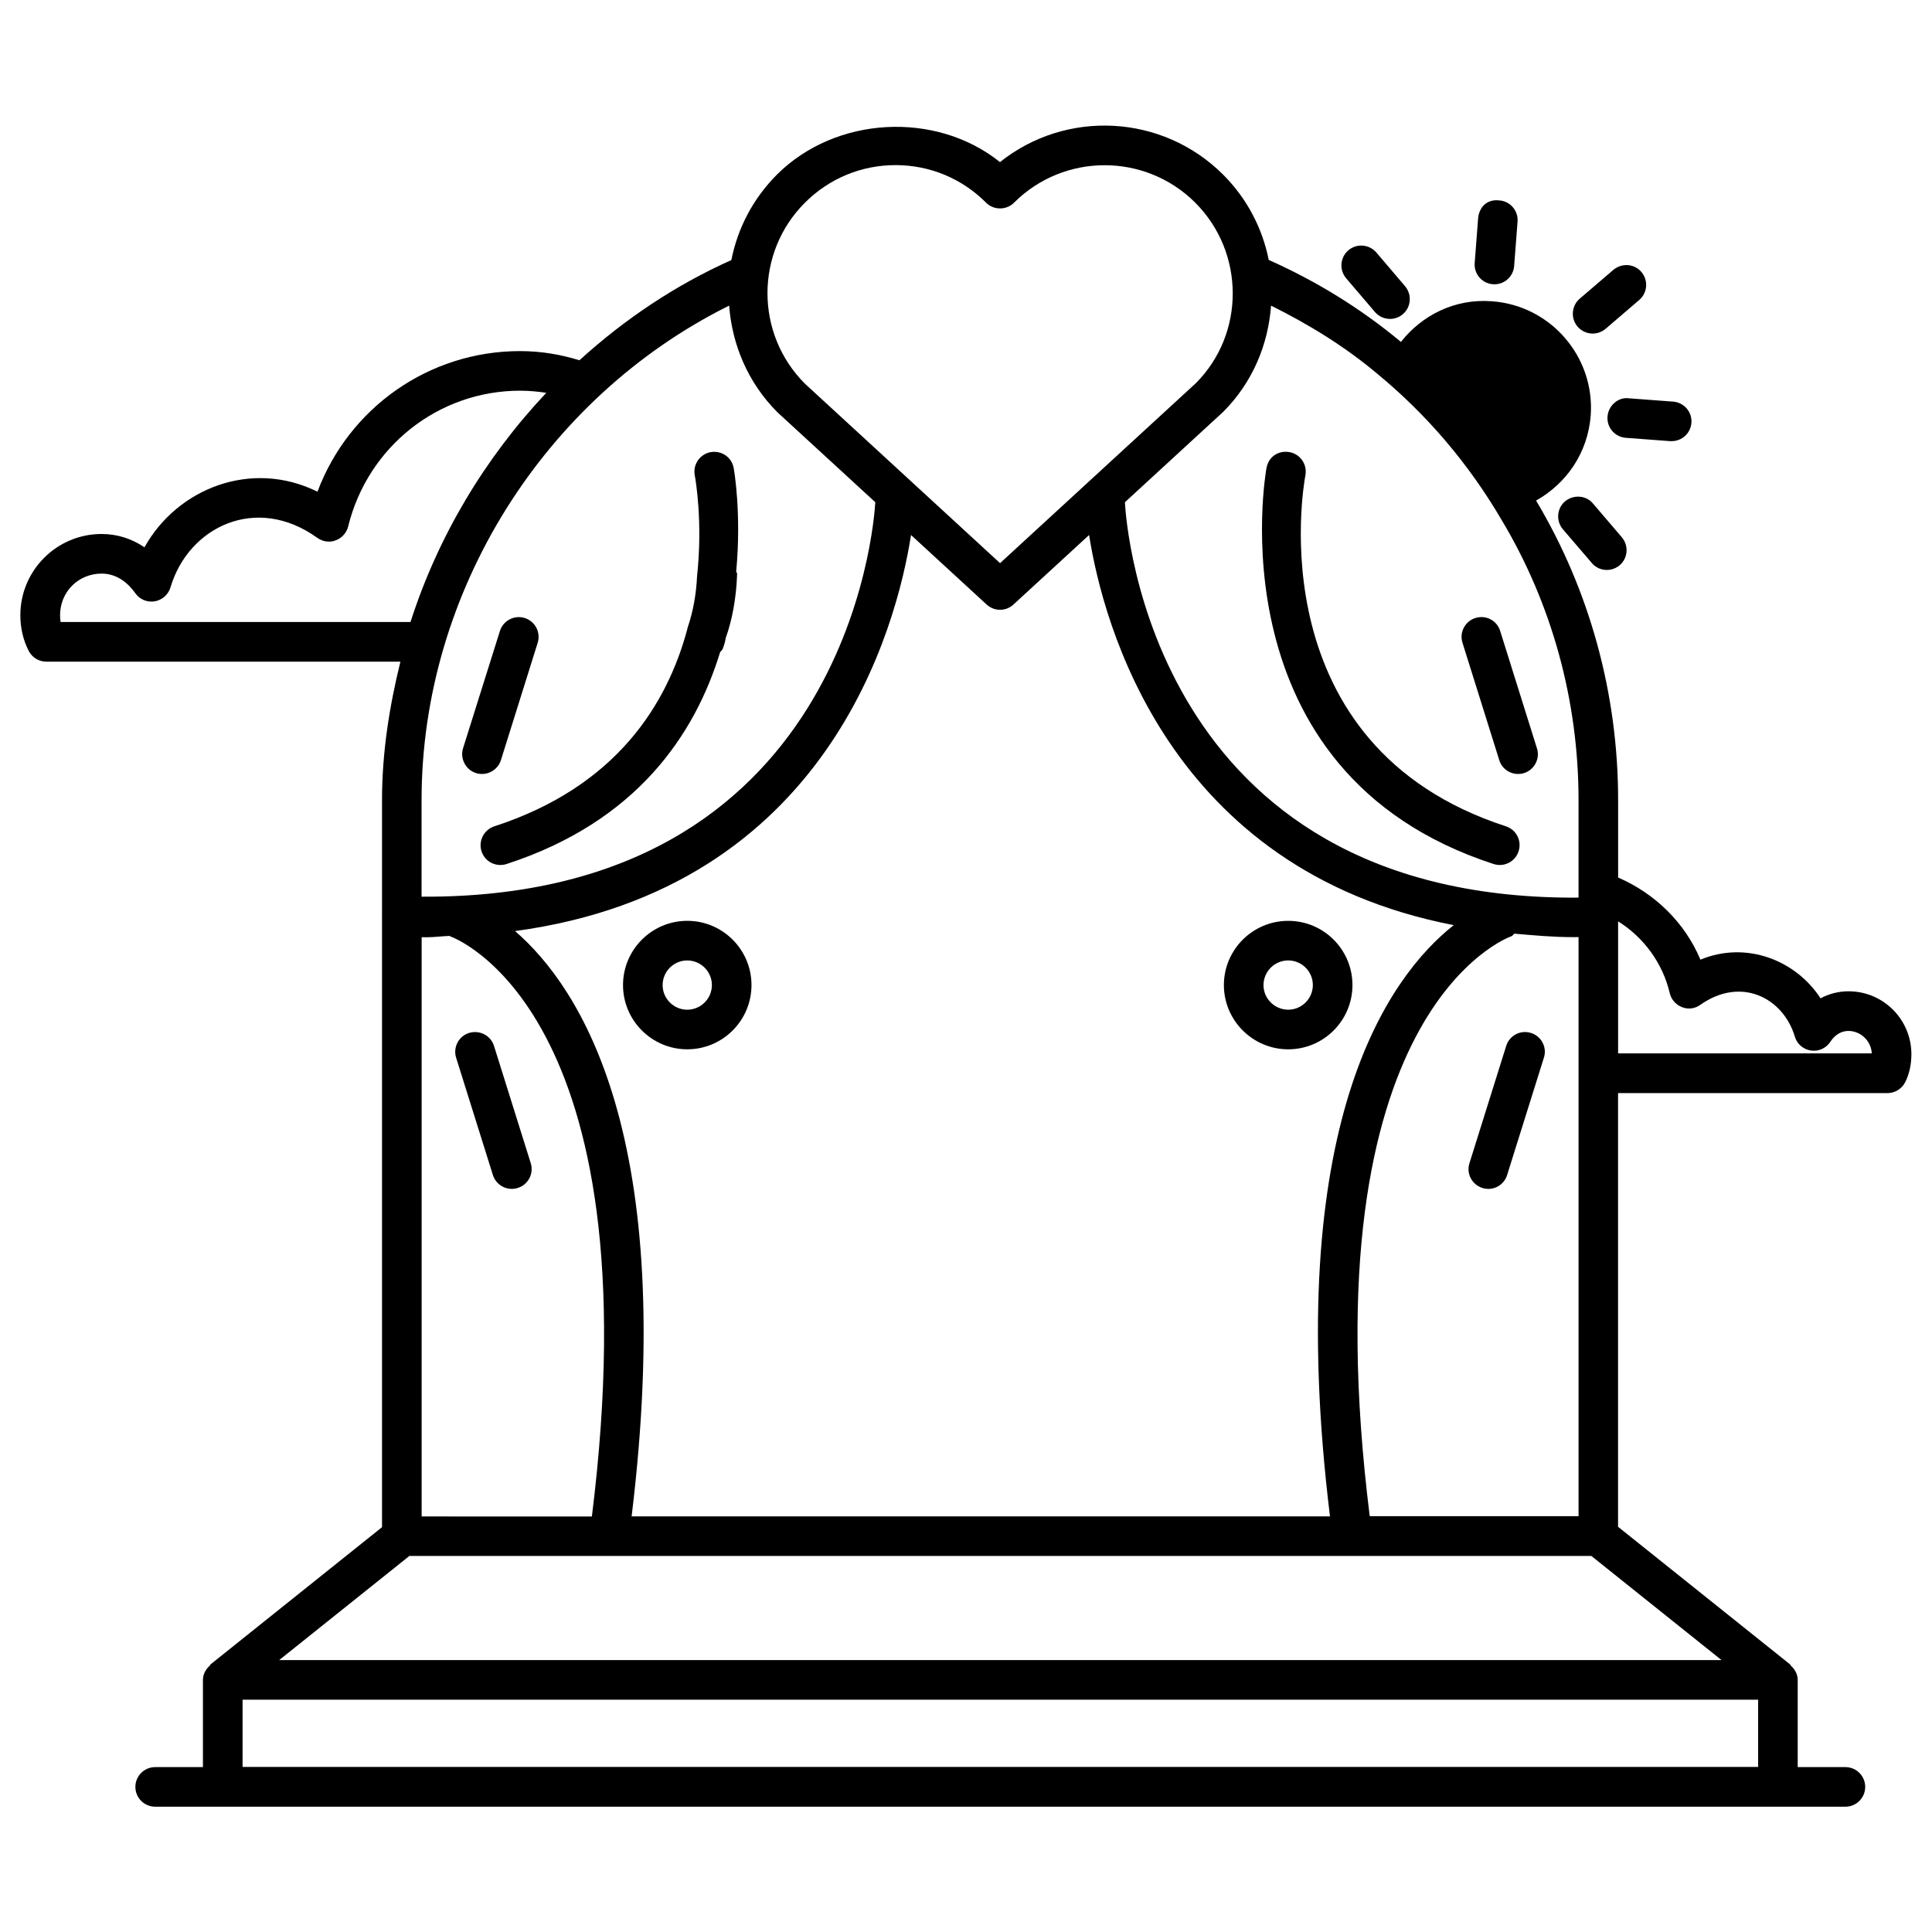 <?xml version="1.0" encoding="UTF-8"?>
<!-- Uploaded to: SVG Repo, www.svgrepo.com, Generator: SVG Repo Mixer Tools -->
<svg fill="#000000" width="800px" height="800px" version="1.1" viewBox="144 144 512 512" xmlns="http://www.w3.org/2000/svg">
 <g>
  <path d="m633.91 406.7c-2.664 0-5.184 0.652-7.453 1.867-6.508-10.078-19.691-15.305-31.824-10.242-4.113-9.805-12.051-17.551-21.812-21.77v-20.508c0-28.148-7.535-55.609-21.746-79.391 7.977-4.473 13.73-12.574 14.484-22.609 1.09-15.555-10.664-29.117-26.219-30.207-9.719-0.754-18.453 3.633-24.078 10.77-10.707-8.922-22.504-16.145-35.035-21.727-1.66-8.293-5.668-16.184-12.09-22.609-16.164-16.121-41.691-17.254-59.133-3.316-16.918-13.582-43.496-12.258-59.113 3.316-6.406 6.422-10.438 14.336-12.074 22.648-14.926 6.676-28.383 15.742-40.262 26.555-4.891-1.512-10.098-2.434-15.746-2.434-24.121 0-45.32 15.008-53.676 37.262-17.508-8.672-37.176-0.863-45.848 14.734-3.402-2.309-7.262-3.527-11.379-3.527-11.859 0-21.516 9.656-21.516 21.516 0 3.379 0.734 6.551 2.203 9.445 0.902 1.762 2.707 2.875 4.68 2.875l93.836 0.004c-2.938 11.922-4.871 24.141-4.871 36.652v30.816c0 0.02-0.02 0.02-0.02 0.043 0 0.02 0.02 0.043 0.02 0.062v161.79l-45.488 36.398c-0.082 0.062-0.062 0.188-0.125 0.273-1.09 0.965-1.848 2.266-1.848 3.84v23.07l-12.656 0.004c-2.898 0-5.246 2.352-5.246 5.246 0 2.898 2.352 5.246 5.246 5.246h447.93c2.898 0 5.246-2.352 5.246-5.246 0-2.898-2.352-5.246-5.246-5.246h-12.641v-23.07c0-1.555-0.754-2.875-1.848-3.84-0.082-0.062-0.043-0.211-0.125-0.273l-45.637-36.504v-114.93h71.395c1.973 0 3.777-1.113 4.68-2.856 1.09-2.121 1.66-4.703 1.66-7.43 0.02-9.223-7.453-16.695-16.625-16.695zm-296.68-181.71c0.777 10.285 4.914 20.383 12.805 28.277l25.926 23.824c-0.336 6.129-7.852 105.17-120.24 104.54v-25.652c0.023-55.25 32.582-106.68 81.512-130.99zm95.391 60.793c3.672 23.387 20.906 88.711 96.625 103.39-17.34 13.73-45.488 52.586-32.789 156.68h-185.07c12.219-100.32-13.496-140.08-30.898-155.11 82.98-11.211 101.14-80.695 104.94-104.96l20.047 18.43c1.008 0.922 2.266 1.387 3.547 1.387s2.539-0.461 3.547-1.387zm-176.88 260.07v-153.49c0.398 0 0.84 0.02 1.238 0.02 2.184 0 4.074-0.293 6.191-0.355 0.062 0.02 0.082 0.105 0.148 0.125 0.547 0.168 54.285 19.312 37.535 153.73l-45.113-0.004zm-3.254 10.496h313.24l34.488 27.582h-382.22zm254.51-10.496c-16.73-133.99 36.633-153.43 37.512-153.73 0.379-0.105 0.504-0.504 0.82-0.691 5.121 0.441 10.203 0.922 15.785 0.922 0.398 0 0.82-0.02 1.219-0.02v35.98c0 0.02-0.02 0.02-0.02 0.043 0 0.02 0.02 0.02 0.02 0.043v117.41l-55.336-0.004zm34.887-264.16c13.371 22.273 20.445 47.988 20.445 74.355v25.82c-0.418 0-0.84 0.02-1.258 0.02-111.76 0-118.65-98.852-118.96-104.79l26.051-23.953c7.828-7.828 11.922-17.887 12.68-28.148 9.887 4.914 19.398 10.707 28.023 17.949 13.203 10.852 24.309 23.887 33.02 38.75zm-184.56-83.988c6.402-6.402 14.926-9.949 23.992-9.949 9.07 0 17.59 3.527 23.992 9.949 0.988 0.988 2.309 1.531 3.715 1.531s2.731-0.547 3.715-1.531c13.246-13.227 34.762-13.227 48.008 0 13.227 13.227 13.227 34.762 0.168 47.84l-51.887 47.695-51.703-47.547c-13.246-13.227-13.246-34.766 0-47.988zm-197.26 111.13c-0.105-0.586-0.145-1.172-0.145-1.805 0-6.172 4.828-11.02 11.02-11.02 4.324 0 7.242 2.832 8.922 5.207 1.156 1.637 3.148 2.477 5.144 2.141 1.973-0.336 3.586-1.766 4.176-3.695 4.723-15.996 22.691-24.812 38.918-13.121 1.426 1.008 3.254 1.301 4.871 0.652 1.656-0.609 2.875-1.996 3.297-3.676 5.207-21.18 23.93-35.98 45.555-35.98 2.457 0 4.723 0.23 6.949 0.566-16.273 17.277-28.699 38.02-35.984 60.73zm48.219 303.42v-17.82l401.64-0.004v17.82zm364.53-189.1v-34.992c6.781 4.242 11.82 11.062 13.688 19.039 0.398 1.68 1.617 3.066 3.234 3.695 1.637 0.672 3.465 0.418 4.871-0.609 10.852-7.641 21.98-1.805 25.043 8.418 0.566 1.973 2.246 3.402 4.281 3.695 2.035 0.293 4.008-0.609 5.144-2.332 0.691-1.07 2.227-2.856 4.809-2.856 3.254 0 6.023 2.707 6.152 5.941z"/>
  <path d="m539.62 219.32c0.148 0.02 0.293 0.02 0.418 0.02 2.731 0 5.016-2.098 5.227-4.848l0.902-11.754c0.23-2.898-1.93-5.414-4.809-5.625-3.422-0.418-5.438 1.953-5.648 4.828l-0.902 11.754c-0.227 2.894 1.938 5.414 4.812 5.625z"/>
  <path d="m570.01 254.4c-0.23 2.898 1.953 5.394 4.828 5.625l11.777 0.883h0.398c2.731 0 5.016-2.098 5.227-4.848 0.23-2.898-1.953-5.394-4.828-5.625l-11.777-0.883c-2.812-0.379-5.434 1.973-5.625 4.848z"/>
  <path d="m508.38 226.69c1.051 1.219 2.519 1.828 3.988 1.828 1.219 0 2.414-0.418 3.402-1.258 2.203-1.867 2.457-5.207 0.586-7.41l-7.617-8.945c-1.891-2.184-5.207-2.457-7.41-0.566-2.203 1.867-2.457 5.207-0.586 7.41z"/>
  <path d="m566.15 277.43c-1.848-2.203-5.144-2.414-7.41-0.566-2.184 1.891-2.434 5.207-0.547 7.41l7.66 8.941c1.027 1.219 2.5 1.828 3.969 1.828 1.219 0 2.414-0.418 3.422-1.258 2.184-1.891 2.434-5.207 0.547-7.41z"/>
  <path d="m566.07 232.4c1.219 0 2.414-0.418 3.422-1.258l8.941-7.664c2.184-1.891 2.434-5.207 0.547-7.41-1.848-2.184-5.164-2.434-7.41-0.566l-8.941 7.66c-2.184 1.891-2.434 5.207-0.547 7.41 1.051 1.199 2.519 1.828 3.988 1.828z"/>
  <path d="m271.61 369.6c0.715 2.227 2.769 3.633 4.996 3.633 0.523 0 1.09-0.082 1.617-0.25 34.594-11.25 49.961-34.406 56.617-56.152 0.188-0.293 0.523-0.484 0.672-0.84 0.484-1.195 0.754-2.394 0.797-2.856 1.723-4.812 2.812-10.688 3.023-16.777v-0.355c0-0.211-0.211-0.336-0.23-0.547 1.449-15.574-0.609-27.164-0.672-27.457-0.527-2.856-3.234-4.68-6.129-4.176-2.836 0.543-4.727 3.293-4.18 6.148 0.211 1.133 2.164 12.301 0.609 26.723-0.211 4.598-1.008 9.301-2.5 13.625-0.02 0.125-0.062 0.273-0.082 0.398-5.332 19.902-18.809 41.773-51.156 52.27-2.75 0.902-4.262 3.863-3.383 6.613z"/>
  <path d="m270.16 348.88c0.523 0.168 1.047 0.23 1.574 0.23 2.227 0 4.305-1.426 5.016-3.672l9.742-31.09c0.859-2.769-0.672-5.711-3.441-6.57-2.731-0.859-5.711 0.672-6.57 3.441l-9.766 31.07c-0.859 2.769 0.695 5.707 3.445 6.59z"/>
  <path d="m274.91 421.16c-0.859-2.75-3.82-4.262-6.59-3.422-2.769 0.859-4.305 3.82-3.441 6.57l9.742 31.09c0.715 2.227 2.769 3.672 5.016 3.672 0.523 0 1.051-0.082 1.574-0.25 2.769-0.859 4.305-3.82 3.441-6.57z"/>
  <path d="m479.64 268c-0.168 0.82-14.465 80.715 60.207 104.98 0.523 0.168 1.09 0.25 1.617 0.25 2.203 0 4.262-1.406 4.977-3.633 0.902-2.75-0.586-5.711-3.359-6.613-65.789-21.391-53.699-90.117-53.133-93.035 0.523-2.856-1.344-5.582-4.176-6.129-3.148-0.543-5.606 1.348-6.133 4.18z"/>
  <path d="m546.31 349.11c0.504 0 1.051-0.062 1.574-0.23 2.75-0.883 4.305-3.82 3.422-6.57l-9.742-31.09c-0.84-2.75-3.715-4.324-6.57-3.441-2.746 0.859-4.301 3.797-3.418 6.57l9.742 31.09c0.691 2.246 2.746 3.672 4.992 3.672z"/>
  <path d="m549.71 417.74c-2.75-0.859-5.688 0.652-6.551 3.441l-9.742 31.09c-0.883 2.75 0.672 5.688 3.441 6.551 0.504 0.168 1.051 0.25 1.555 0.25 2.227 0 4.305-1.426 4.996-3.695l9.742-31.09c0.883-2.75-0.672-5.688-3.441-6.547z"/>
  <path d="m326.13 388.03c-9.383 0-17.023 7.641-17.023 17.023 0 9.383 7.641 17.023 17.023 17.023 9.383 0 17.023-7.621 17.023-17.023 0-9.402-7.641-17.023-17.023-17.023zm0 23.555c-3.59 0-6.527-2.938-6.527-6.527 0-3.609 2.938-6.527 6.527-6.527s6.527 2.918 6.527 6.527c0 3.59-2.938 6.527-6.527 6.527z"/>
  <path d="m485.39 422.08c9.383 0 17.023-7.621 17.023-17.023 0-9.406-7.621-17.023-17.023-17.023-9.406 0-17.047 7.641-17.047 17.023 0 9.383 7.664 17.023 17.047 17.023zm0-23.555c3.59 0 6.527 2.918 6.527 6.527 0 3.59-2.938 6.527-6.527 6.527-3.609 0-6.551-2.938-6.551-6.527 0.023-3.609 2.941-6.527 6.551-6.527z"/>
 </g>
</svg>